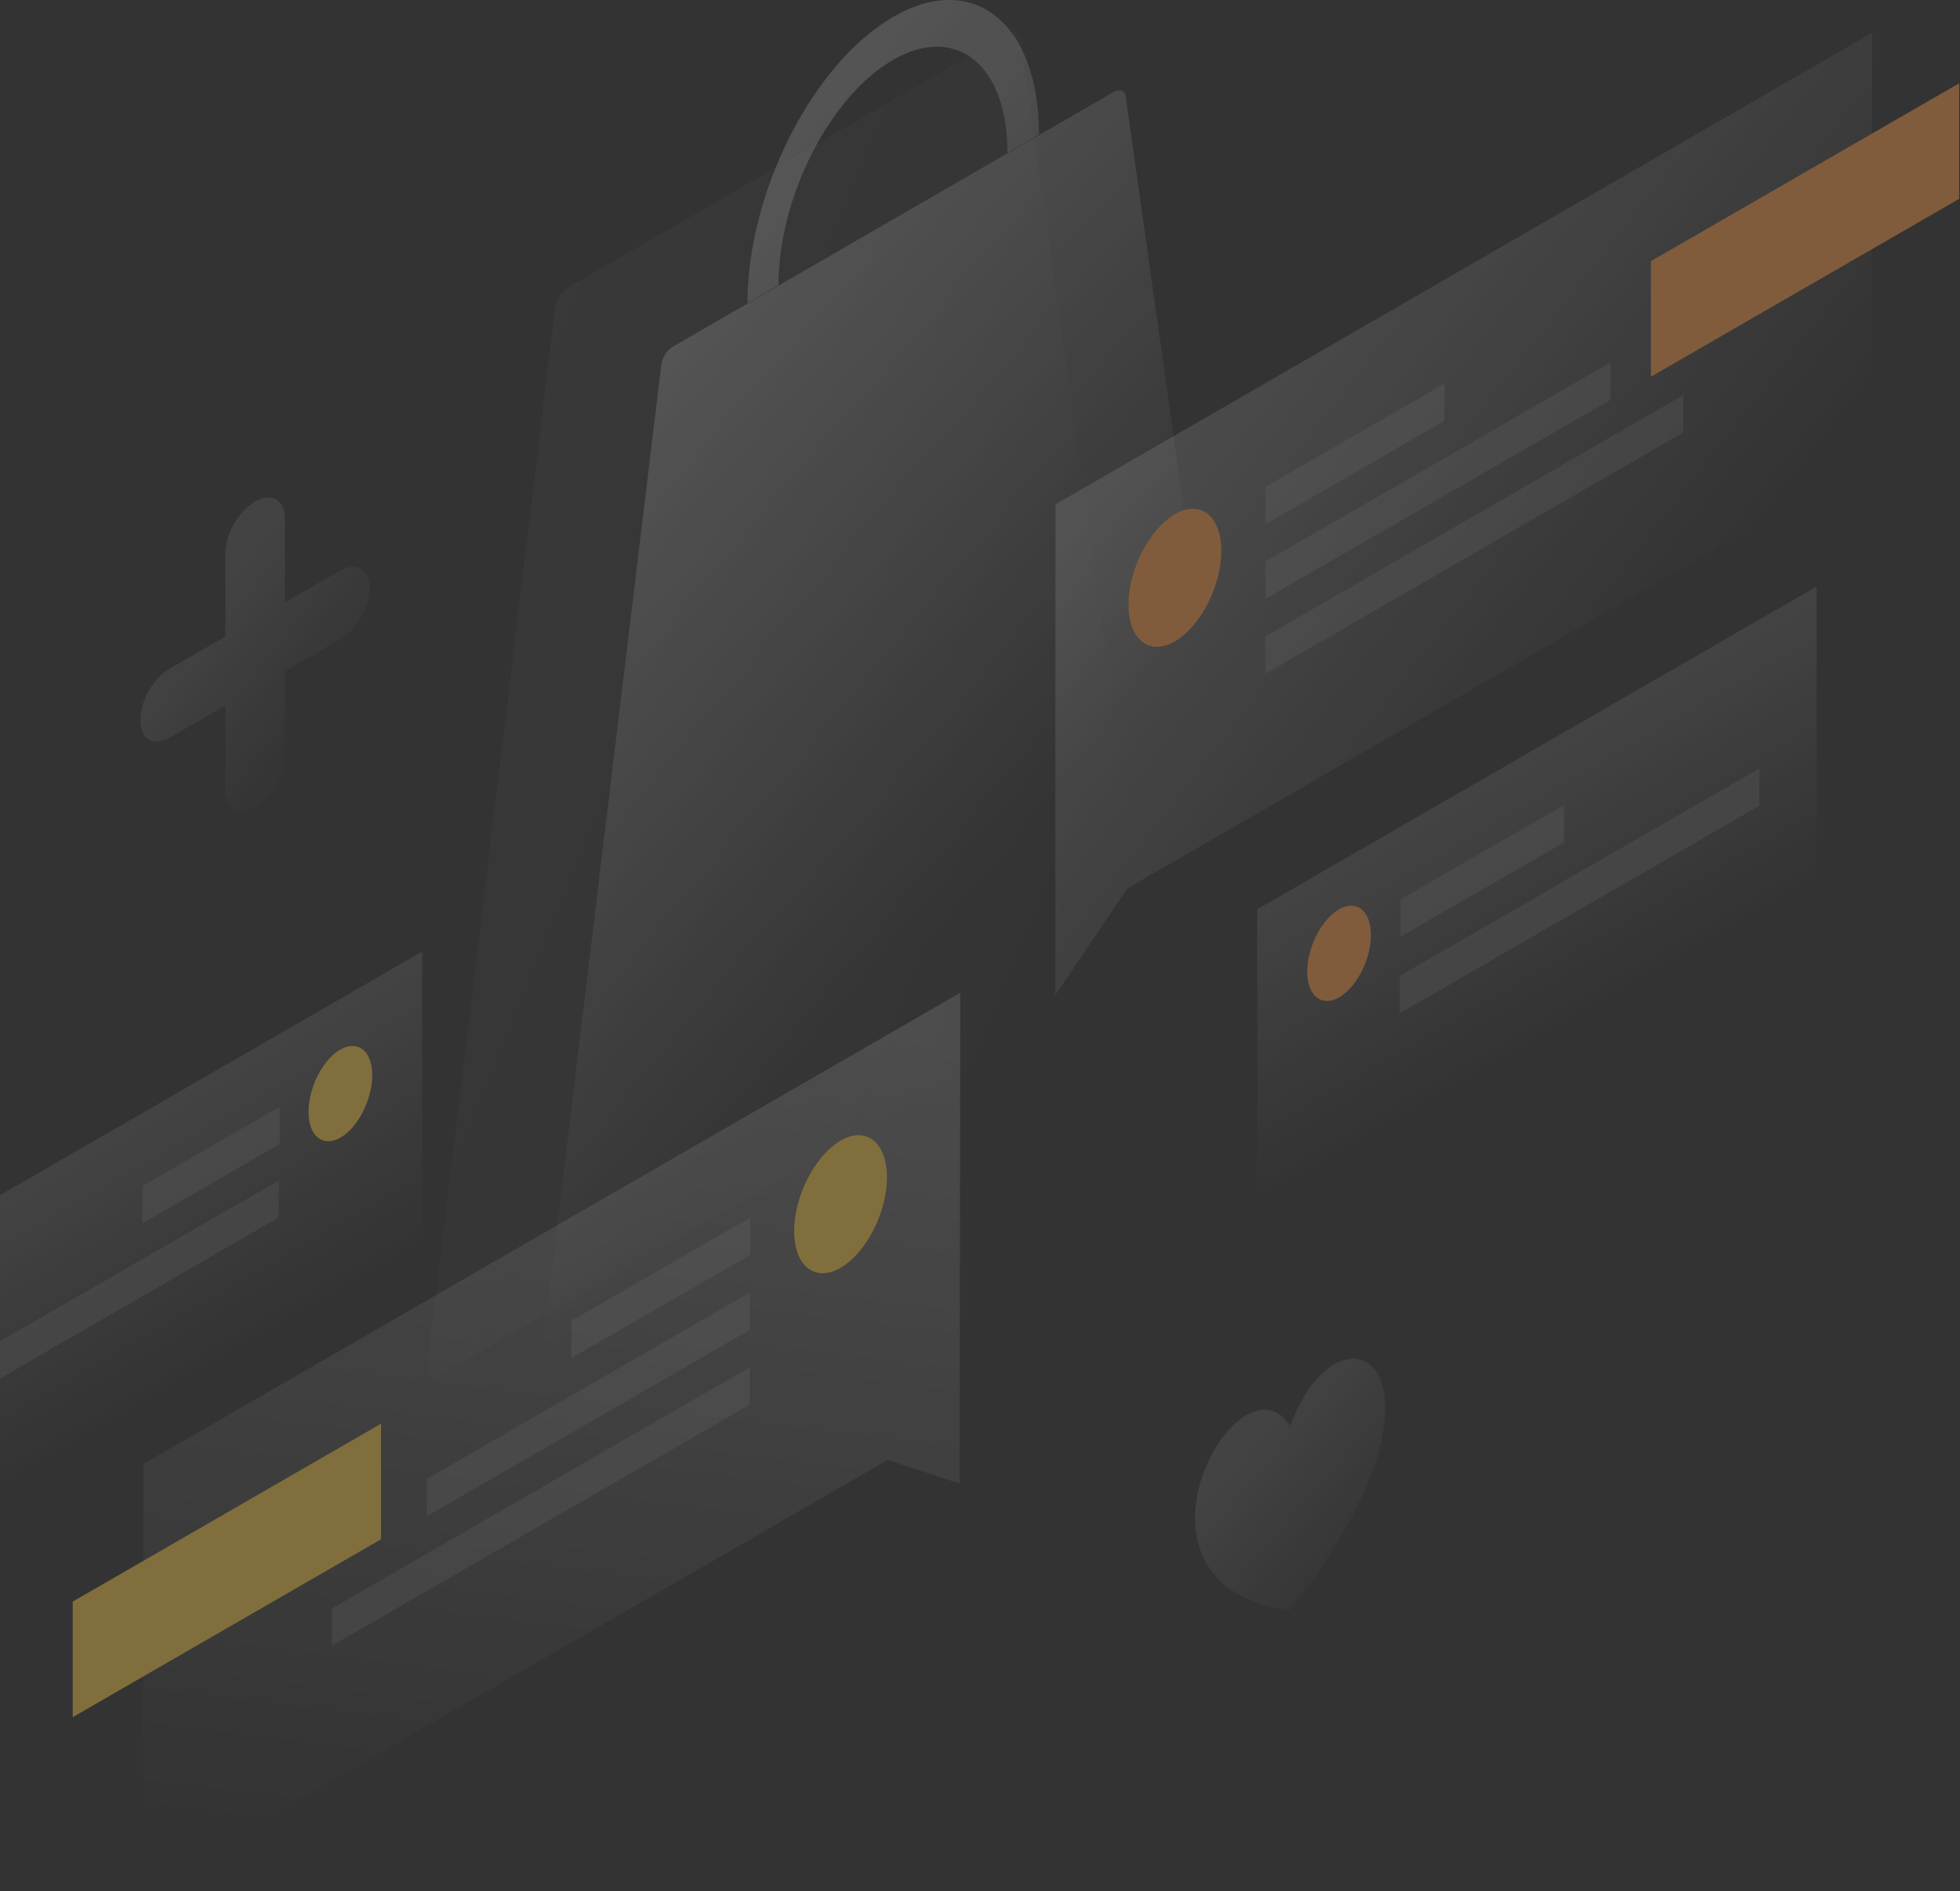 <?xml version="1.0" encoding="UTF-8"?> <svg xmlns="http://www.w3.org/2000/svg" width="714" height="689" viewBox="0 0 714 689" fill="none"><rect x="0" y="0" width="714" height="689" fill="#333333" stroke="none"/> <g opacity="0.4"> <path opacity="0.07" d="M206.6 104.937C204.5 106.137 202.6 109.037 202.3 111.637L155.6 497.937C155.2 501.237 157.2 502.737 159.9 501.237L414.1 354.537C416.7 353.037 418.8 349.137 418.4 346.337L371.6 13.937C371.3 11.637 369.5 10.937 367.3 12.137L206.6 104.937Z" fill="url(#paint0_linear_103_1189)"></path> <path opacity="0.4" d="M272.3 110.437C272.3 69.837 296.1 23.137 325.4 6.137C354.7 -10.763 378.5 8.437 378.5 49.037L367 55.637V55.537C367 23.637 348.3 8.537 325.3 21.837C302.3 35.137 283.6 71.837 283.6 103.737V103.837L272.3 110.437Z" fill="url(#paint1_linear_103_1189)"></path> <path opacity="0.4" d="M240.9 132.937C241.2 130.337 243 127.437 245.2 126.237L405.8 33.437C407.9 32.237 409.8 32.937 410.1 35.237L456.9 367.537C457.3 370.337 455.3 374.237 452.6 375.737L198.5 522.437C195.9 523.937 193.8 522.437 194.2 519.137L240.9 132.937Z" fill="url(#paint2_linear_103_1189)"></path> <path opacity="0.3" d="M384.5 183.737L682 11.937L681.9 167.037L410.7 323.637L384.4 362.537L384.5 183.737Z" fill="url(#paint3_linear_103_1189)"></path> <path d="M713.7 72.437V30.337L601.4 95.137V137.237L713.7 72.437Z" fill="#F2994A"></path> <path opacity="0.15" d="M461 177.337L526.2 139.737V153.337L461 190.937V177.337Z" fill="white"></path> <path opacity="0.15" d="M461 204.537L586.7 132.037V145.637L461 218.137V204.537Z" fill="white"></path> <path opacity="0.15" d="M460.9 231.837L613.2 143.937V157.537L460.9 245.437V231.837Z" fill="white"></path> <path d="M444.9 200.737C444.9 213.537 437.3 228.237 428 233.637C418.7 239.037 411.1 233.037 411.1 220.237C411.1 207.437 418.7 192.737 428 187.337C437.4 181.937 444.9 187.937 444.9 200.737Z" fill="#F2994A"></path> <path opacity="0.3" d="M349.8 361.637L52.2 533.337L52.1 688.437L323.4 531.837L349.6 540.437L349.8 361.637Z" fill="url(#paint4_linear_103_1189)"></path> <path d="M138.8 560.737V518.637L26.5 583.437V625.537L138.8 560.737Z" fill="#F2C94C"></path> <path opacity="0.15" d="M273.3 443.537L208.1 481.137V494.737L273.3 457.137V443.537Z" fill="white"></path> <path opacity="0.15" d="M273.2 470.837L155.5 538.737V552.337L273.2 484.437V470.837Z" fill="white"></path> <path opacity="0.15" d="M273.2 498.037L120.9 585.937V599.537L273.2 511.637V498.037Z" fill="white"></path> <path d="M289.3 448.437C289.3 461.237 296.9 467.237 306.2 461.837C315.5 456.437 323.1 441.737 323.1 428.937C323.1 416.137 315.5 410.137 306.2 415.537C296.9 420.937 289.3 435.737 289.3 448.437Z" fill="#F2C94C"></path> <path opacity="0.2" d="M661.8 321.037L458 438.637V331.237L661.8 213.637V321.037Z" fill="url(#paint5_linear_103_1189)"></path> <path d="M499.4 340.637C499.4 331.737 494.2 327.637 487.8 331.237C481.4 334.937 476.2 345.137 476.2 353.937C476.2 362.837 481.4 366.937 487.8 363.337C494.2 359.637 499.4 349.537 499.4 340.637Z" fill="#F2994A"></path> <path opacity="0.15" d="M509.9 369.137L640.9 293.537V279.937L509.9 355.537V369.137Z" fill="white"></path> <path opacity="0.15" d="M510.2 341.237L569.8 306.837V293.237L510.2 327.637V341.237Z" fill="white"></path> <path opacity="0.2" d="M-50 464.237L153.8 346.637V454.037L-50 571.637V464.237Z" fill="url(#paint6_linear_103_1189)"></path> <path opacity="0.15" d="M101.9 403.137L51.9 432.037V445.637L101.9 416.737V403.137Z" fill="white"></path> <path opacity="0.15" d="M101.6 430.037L-6 492.037V505.637L101.5 443.537L101.6 430.037Z" fill="white"></path> <path d="M112.4 405.037C112.4 413.937 117.6 418.037 124 414.437C130.4 410.737 135.6 400.537 135.6 391.737C135.6 382.837 130.4 378.737 124 382.337C117.6 385.937 112.4 396.137 112.4 405.037Z" fill="#F2C94C"></path> <path opacity="0.2" d="M470 586.637C537.6 499.837 488.7 468.637 470 519.437C451.3 490.337 402.4 577.937 470 586.637Z" fill="url(#paint7_linear_103_1189)"></path> <path opacity="0.2" d="M92.9 182.737C86.9 186.137 82.1 194.537 82.1 201.437V231.937L61.9 243.537C55.9 246.937 51.1 255.337 51.1 262.337C51.1 269.237 55.9 272.037 61.9 268.637L82.1 257.037V287.537C82.1 294.437 86.9 297.237 92.9 293.837C98.9 290.437 103.7 282.037 103.7 275.037V244.537L123.9 232.937C129.9 229.537 134.7 221.137 134.7 214.237C134.7 207.337 129.9 204.537 123.9 207.937L103.8 219.437V188.937C103.8 182.037 98.9 179.237 92.9 182.737Z" fill="url(#paint8_linear_103_1189)"></path> </g> <defs> <linearGradient id="paint0_linear_103_1189" x1="145.023" y1="208.411" x2="408.531" y2="315.69" gradientUnits="userSpaceOnUse"> <stop stop-color="white"></stop> <stop offset="1" stop-color="white" stop-opacity="0"></stop> </linearGradient> <linearGradient id="paint1_linear_103_1189" x1="300.104" y1="42.329" x2="470.796" y2="196.994" gradientUnits="userSpaceOnUse"> <stop stop-color="white"></stop> <stop offset="1" stop-color="white" stop-opacity="0"></stop> </linearGradient> <linearGradient id="paint2_linear_103_1189" x1="183.797" y1="170.688" x2="354.489" y2="325.353" gradientUnits="userSpaceOnUse"> <stop stop-color="white"></stop> <stop offset="1" stop-color="white" stop-opacity="0"></stop> </linearGradient> <linearGradient id="paint3_linear_103_1189" x1="449.36" y1="121.592" x2="603.01" y2="241.896" gradientUnits="userSpaceOnUse"> <stop stop-color="white"></stop> <stop offset="1" stop-color="white" stop-opacity="0"></stop> </linearGradient> <linearGradient id="paint4_linear_103_1189" x1="221.891" y1="366.628" x2="183.42" y2="678.659" gradientUnits="userSpaceOnUse"> <stop stop-color="white"></stop> <stop offset="1" stop-color="white" stop-opacity="0"></stop> </linearGradient> <linearGradient id="paint5_linear_103_1189" x1="583.157" y1="366.429" x2="536.643" y2="285.844" gradientUnits="userSpaceOnUse"> <stop stop-color="white" stop-opacity="0"></stop> <stop offset="1" stop-color="white"></stop> </linearGradient> <linearGradient id="paint6_linear_103_1189" x1="28.643" y1="418.844" x2="75.157" y2="499.43" gradientUnits="userSpaceOnUse"> <stop stop-color="white"></stop> <stop offset="1" stop-color="white" stop-opacity="0"></stop> </linearGradient> <linearGradient id="paint7_linear_103_1189" x1="455.796" y1="522.738" x2="505.634" y2="565.888" gradientUnits="userSpaceOnUse"> <stop stop-color="white"></stop> <stop offset="1" stop-color="white" stop-opacity="0"></stop> </linearGradient> <linearGradient id="paint8_linear_103_1189" x1="72.015" y1="221.736" x2="124.372" y2="263.056" gradientUnits="userSpaceOnUse"> <stop stop-color="white"></stop> <stop offset="1" stop-color="white" stop-opacity="0"></stop> </linearGradient> </defs> </svg> 